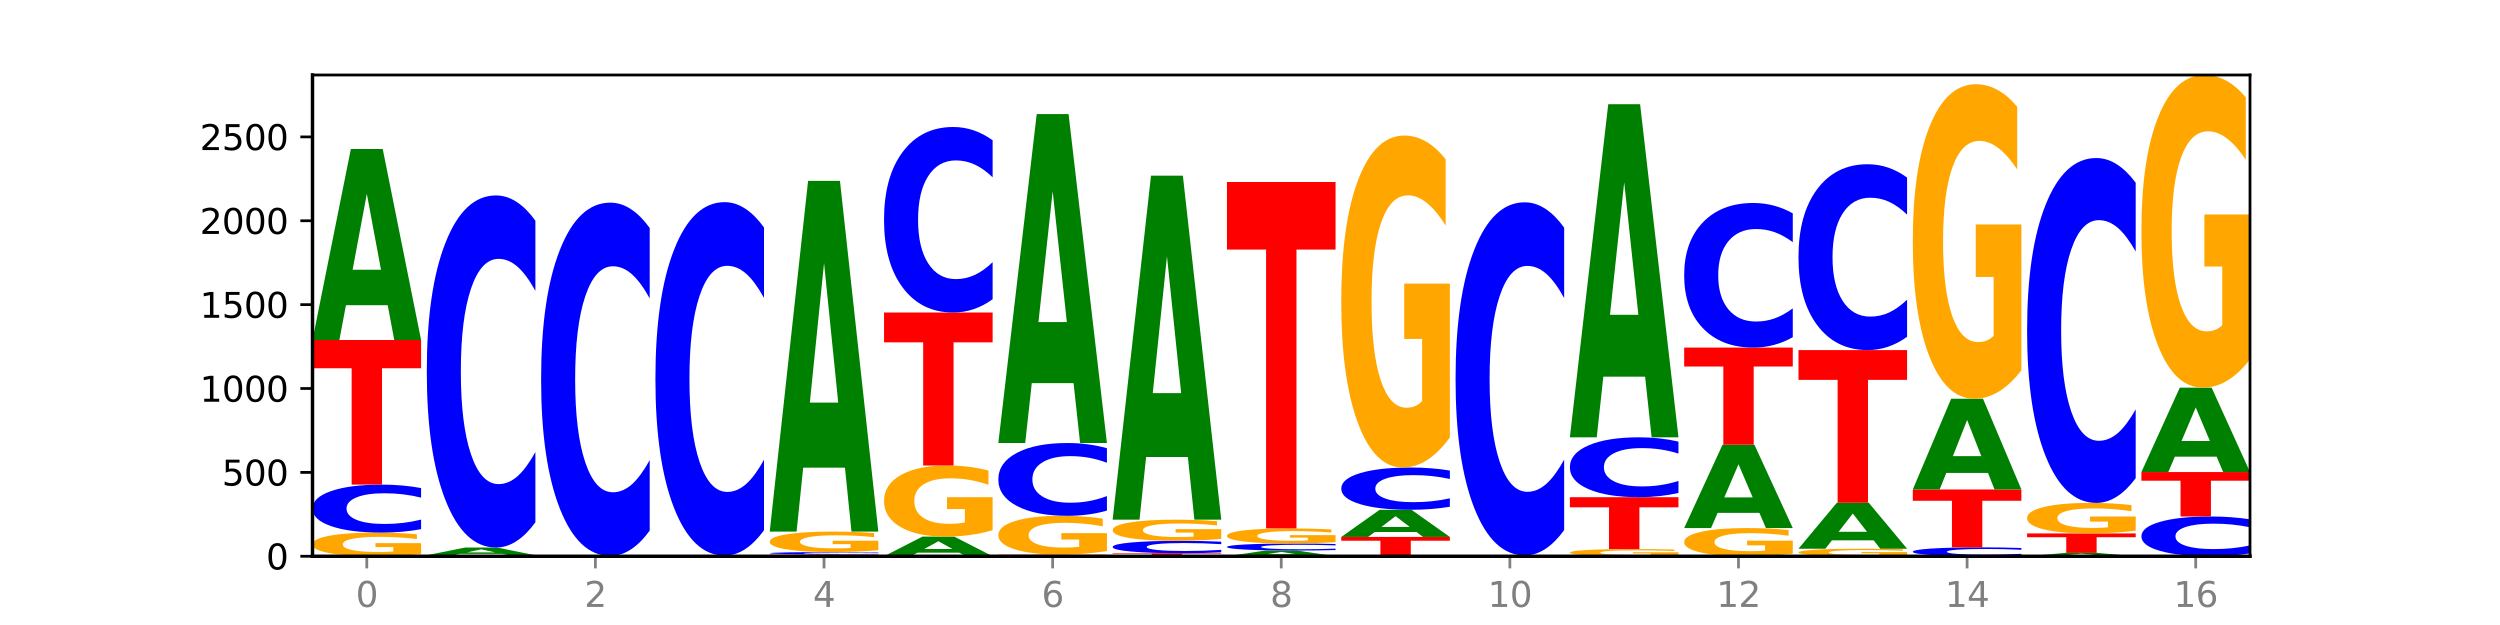 <?xml version="1.0" encoding="utf-8" standalone="no"?>
<!DOCTYPE svg PUBLIC "-//W3C//DTD SVG 1.1//EN"
  "http://www.w3.org/Graphics/SVG/1.1/DTD/svg11.dtd">
<svg xmlns:xlink="http://www.w3.org/1999/xlink" width="720pt" height="180pt" viewBox="0 0 720 180" xmlns="http://www.w3.org/2000/svg" version="1.1">
 <defs>
  <style type="text/css">*{stroke-linejoin: round; stroke-linecap: butt}</style>
 </defs>
 <g id="figure_1">
  <g id="patch_1">
   <path d="M 0 180 
L 720 180 
L 720 0 
L 0 0 
z
" style="fill: #ffffff"/>
  </g>
  <g id="axes_1">
   <g id="patch_2">
    <path d="M 90 160.2 
L 648 160.2 
L 648 21.6 
L 90 21.6 
z
" style="fill: #ffffff"/>
   </g>
   <g id="line2d_1">
    <path d="M 90 160.2 
L 648 160.2 
" clip-path="url(#p092e0360e5)" style="fill: none; stroke: #000000; stroke-width: 0.5; stroke-linecap: square"/>
   </g>
   <g id="patch_3">
    <path d="M 121.274 159.584 
Q 118.12 159.892 114.728 160.047 
Q 111.336 160.2 107.719 160.2 
Q 99.546 160.2 94.773 159.283 
Q 90 158.365 90 156.796 
Q 90 155.209 94.857 154.299 
Q 99.722 153.388 108.181 153.388 
Q 111.441 153.388 114.427 153.512 
Q 117.419 153.635 120.069 153.877 
L 120.069 155.234 
Q 117.335 154.923 114.63 154.77 
Q 111.924 154.615 109.205 154.615 
Q 104.172 154.615 101.446 155.181 
Q 98.719 155.745 98.719 156.796 
Q 98.719 157.838 101.348 158.406 
Q 103.976 158.973 108.812 158.973 
Q 110.13 158.973 111.258 158.941 
Q 112.387 158.907 113.284 158.837 
L 113.284 157.562 
L 108.132 157.562 
L 108.132 156.426 
L 121.274 156.426 
L 121.274 159.584 
z
" clip-path="url(#p092e0360e5)" style="fill: #ffa600"/>
   </g>
   <g id="patch_4">
    <path d="M 121.274 152.398 
Q 118.658 152.889 115.829 153.137 
Q 113.001 153.388 109.92 153.388 
Q 100.732 153.388 95.366 151.528 
Q 90 149.667 90 146.484 
Q 90 143.291 95.366 141.433 
Q 100.732 139.572 109.92 139.572 
Q 113.001 139.572 115.829 139.823 
Q 118.658 140.071 121.274 140.562 
L 121.274 143.316 
Q 118.635 142.666 116.074 142.363 
Q 113.513 142.061 110.684 142.061 
Q 105.61 142.061 102.702 143.239 
Q 99.802 144.415 99.802 146.484 
Q 99.802 148.545 102.702 149.724 
Q 105.61 150.9 110.684 150.9 
Q 113.513 150.9 116.074 150.597 
Q 118.635 150.292 121.274 149.641 
L 121.274 152.398 
z
" clip-path="url(#p092e0360e5)" style="fill: #0000ff"/>
   </g>
   <g id="patch_5">
    <path d="M 90 97.929 
L 121.274 97.929 
L 121.274 106.051 
L 110.023 106.051 
L 110.023 139.572 
L 101.273 139.572 
L 101.273 106.051 
L 90 106.051 
L 90 97.929 
z
" clip-path="url(#p092e0360e5)" style="fill: #ff0000"/>
   </g>
   <g id="patch_6">
    <path d="M 111.664 87.905 
L 99.636 87.905 
L 97.737 97.929 
L 90 97.929 
L 101.049 42.904 
L 110.225 42.904 
L 121.274 97.929 
L 113.544 97.929 
L 111.664 87.905 
z
M 101.554 77.693 
L 109.726 77.693 
L 105.647 55.806 
L 101.554 77.693 
z
" clip-path="url(#p092e0360e5)" style="fill: #008000"/>
   </g>
   <g id="patch_7">
    <path d="M 122.92 159.91 
L 154.195 159.91 
L 154.195 159.967 
L 142.943 159.967 
L 142.943 160.2 
L 134.194 160.2 
L 134.194 159.967 
L 122.92 159.967 
L 122.92 159.91 
z
" clip-path="url(#p092e0360e5)" style="fill: #ff0000"/>
   </g>
   <g id="patch_8">
    <path d="M 144.584 159.505 
L 132.557 159.505 
L 130.657 159.91 
L 122.92 159.91 
L 133.97 157.688 
L 143.145 157.688 
L 154.195 159.91 
L 146.464 159.91 
L 144.584 159.505 
z
M 134.475 159.093 
L 142.647 159.093 
L 138.567 158.209 
L 134.475 159.093 
z
" clip-path="url(#p092e0360e5)" style="fill: #008000"/>
   </g>
   <g id="patch_9">
    <path d="M 154.195 150.419 
Q 151.579 154.022 148.75 155.845 
Q 145.921 157.688 142.84 157.688 
Q 133.652 157.688 128.286 144.031 
Q 122.92 130.374 122.92 107.018 
Q 122.92 83.579 128.286 69.943 
Q 133.652 56.286 142.84 56.286 
Q 145.921 56.286 148.75 58.13 
Q 151.579 59.952 154.195 63.555 
L 154.195 83.768 
Q 151.555 78.992 148.994 76.772 
Q 146.433 74.552 143.604 74.552 
Q 138.53 74.552 135.622 83.202 
Q 132.723 91.832 132.723 107.018 
Q 132.723 122.142 135.622 130.793 
Q 138.53 139.423 143.604 139.423 
Q 146.433 139.423 148.994 137.202 
Q 151.555 134.961 154.195 130.185 
L 154.195 150.419 
z
" clip-path="url(#p092e0360e5)" style="fill: #0000ff"/>
   </g>
   <g id="patch_10">
    <path d="M 177.504 160.191 
L 165.477 160.191 
L 163.578 160.2 
L 155.841 160.2 
L 166.89 160.152 
L 176.066 160.152 
L 187.115 160.2 
L 179.384 160.2 
L 177.504 160.191 
z
M 167.395 160.182 
L 175.567 160.182 
L 171.487 160.163 
L 167.395 160.182 
z
" clip-path="url(#p092e0360e5)" style="fill: #008000"/>
   </g>
   <g id="patch_11">
    <path d="M 187.115 160.147 
Q 183.961 160.15 180.569 160.151 
Q 177.176 160.152 173.56 160.152 
Q 165.387 160.152 160.614 160.145 
Q 155.841 160.139 155.841 160.128 
Q 155.841 160.116 160.698 160.11 
Q 165.562 160.103 174.022 160.103 
Q 177.281 160.103 180.267 160.104 
Q 183.26 160.105 185.909 160.107 
L 185.909 160.116 
Q 183.176 160.114 180.47 160.113 
Q 177.765 160.112 175.045 160.112 
Q 170.013 160.112 167.286 160.116 
Q 164.56 160.12 164.56 160.128 
Q 164.56 160.135 167.188 160.139 
Q 169.817 160.143 174.653 160.143 
Q 175.971 160.143 177.099 160.143 
Q 178.228 160.143 179.125 160.142 
L 179.125 160.133 
L 173.973 160.133 
L 173.973 160.125 
L 187.115 160.125 
L 187.115 160.147 
z
" clip-path="url(#p092e0360e5)" style="fill: #ffa600"/>
   </g>
   <g id="patch_12">
    <path d="M 187.115 152.811 
Q 184.499 156.426 181.67 158.254 
Q 178.841 160.103 175.76 160.103 
Q 166.573 160.103 161.207 146.401 
Q 155.841 132.698 155.841 109.265 
Q 155.841 85.748 161.207 72.066 
Q 166.573 58.364 175.76 58.364 
Q 178.841 58.364 181.67 60.213 
Q 184.499 62.041 187.115 65.656 
L 187.115 85.937 
Q 184.475 81.145 181.914 78.917 
Q 179.354 76.69 176.525 76.69 
Q 171.45 76.69 168.543 85.369 
Q 165.643 94.028 165.643 109.265 
Q 165.643 124.439 168.543 133.118 
Q 171.45 141.777 176.525 141.777 
Q 179.354 141.777 181.914 139.549 
Q 184.475 137.301 187.115 132.509 
L 187.115 152.811 
z
" clip-path="url(#p092e0360e5)" style="fill: #0000ff"/>
   </g>
   <g id="patch_13">
    <path d="M 210.425 160.191 
L 198.397 160.191 
L 196.498 160.2 
L 188.761 160.2 
L 199.81 160.152 
L 208.986 160.152 
L 220.035 160.2 
L 212.305 160.2 
L 210.425 160.191 
z
M 200.315 160.182 
L 208.487 160.182 
L 204.408 160.163 
L 200.315 160.182 
z
" clip-path="url(#p092e0360e5)" style="fill: #008000"/>
   </g>
   <g id="patch_14">
    <path d="M 220.035 160.147 
Q 216.881 160.15 213.489 160.151 
Q 210.097 160.152 206.48 160.152 
Q 198.307 160.152 193.534 160.145 
Q 188.761 160.139 188.761 160.128 
Q 188.761 160.116 193.618 160.11 
Q 198.483 160.103 206.943 160.103 
Q 210.202 160.103 213.188 160.104 
Q 216.18 160.105 218.83 160.107 
L 218.83 160.116 
Q 216.096 160.114 213.391 160.113 
Q 210.685 160.112 207.966 160.112 
Q 202.933 160.112 200.207 160.116 
Q 197.48 160.12 197.48 160.128 
Q 197.48 160.135 200.109 160.139 
Q 202.737 160.143 207.573 160.143 
Q 208.891 160.143 210.019 160.143 
Q 211.148 160.143 212.045 160.142 
L 212.045 160.133 
L 206.893 160.133 
L 206.893 160.125 
L 220.035 160.125 
L 220.035 160.147 
z
" clip-path="url(#p092e0360e5)" style="fill: #ffa600"/>
   </g>
   <g id="patch_15">
    <path d="M 188.761 160.007 
L 220.035 160.007 
L 220.035 160.026 
L 208.784 160.026 
L 208.784 160.103 
L 200.034 160.103 
L 200.034 160.026 
L 188.761 160.026 
L 188.761 160.007 
z
" clip-path="url(#p092e0360e5)" style="fill: #ff0000"/>
   </g>
   <g id="patch_16">
    <path d="M 220.035 152.711 
Q 217.419 156.327 214.591 158.156 
Q 211.762 160.007 208.681 160.007 
Q 199.493 160.007 194.127 146.298 
Q 188.761 132.589 188.761 109.144 
Q 188.761 85.616 194.127 71.928 
Q 199.493 58.219 208.681 58.219 
Q 211.762 58.219 214.591 60.069 
Q 217.419 61.898 220.035 65.515 
L 220.035 85.805 
Q 217.396 81.011 214.835 78.782 
Q 212.274 76.554 209.445 76.554 
Q 204.371 76.554 201.463 85.237 
Q 198.563 93.9 198.563 109.144 
Q 198.563 124.325 201.463 133.009 
Q 204.371 141.672 209.445 141.672 
Q 212.274 141.672 214.835 139.443 
Q 217.396 137.193 220.035 132.399 
L 220.035 152.711 
z
" clip-path="url(#p092e0360e5)" style="fill: #0000ff"/>
   </g>
   <g id="patch_17">
    <path d="M 221.681 159.669 
L 252.956 159.669 
L 252.956 159.772 
L 241.704 159.772 
L 241.704 160.2 
L 232.955 160.2 
L 232.955 159.772 
L 221.681 159.772 
L 221.681 159.669 
z
" clip-path="url(#p092e0360e5)" style="fill: #ff0000"/>
   </g>
   <g id="patch_18">
    <path d="M 252.956 159.62 
Q 250.34 159.644 247.511 159.656 
Q 244.682 159.669 241.601 159.669 
Q 232.414 159.669 227.047 159.578 
Q 221.681 159.486 221.681 159.331 
Q 221.681 159.174 227.047 159.083 
Q 232.414 158.992 241.601 158.992 
Q 244.682 158.992 247.511 159.005 
Q 250.34 159.017 252.956 159.041 
L 252.956 159.176 
Q 250.316 159.144 247.755 159.129 
Q 245.194 159.114 242.366 159.114 
Q 237.291 159.114 234.383 159.172 
Q 231.484 159.229 231.484 159.331 
Q 231.484 159.432 234.383 159.489 
Q 237.291 159.547 242.366 159.547 
Q 245.194 159.547 247.755 159.532 
Q 250.316 159.517 252.956 159.485 
L 252.956 159.62 
z
" clip-path="url(#p092e0360e5)" style="fill: #0000ff"/>
   </g>
   <g id="patch_19">
    <path d="M 252.956 158.459 
Q 249.802 158.726 246.409 158.86 
Q 243.017 158.992 239.4 158.992 
Q 231.228 158.992 226.455 158.198 
Q 221.681 157.405 221.681 156.047 
Q 221.681 154.674 226.539 153.886 
Q 231.403 153.099 239.863 153.099 
Q 243.122 153.099 246.108 153.206 
Q 249.101 153.312 251.75 153.521 
L 251.75 154.696 
Q 249.017 154.427 246.311 154.294 
Q 243.606 154.16 240.886 154.16 
Q 235.854 154.16 233.127 154.65 
Q 230.401 155.138 230.401 156.047 
Q 230.401 156.948 233.029 157.44 
Q 235.657 157.931 240.494 157.931 
Q 241.811 157.931 242.94 157.903 
Q 244.068 157.873 244.965 157.813 
L 244.965 156.71 
L 239.814 156.71 
L 239.814 155.727 
L 252.956 155.727 
L 252.956 158.459 
z
" clip-path="url(#p092e0360e5)" style="fill: #ffa600"/>
   </g>
   <g id="patch_20">
    <path d="M 243.345 134.697 
L 231.318 134.697 
L 229.418 153.099 
L 221.681 153.099 
L 232.731 52.083 
L 241.906 52.083 
L 252.956 153.099 
L 245.225 153.099 
L 243.345 134.697 
z
M 233.236 115.948 
L 241.408 115.948 
L 237.328 75.768 
L 233.236 115.948 
z
" clip-path="url(#p092e0360e5)" style="fill: #008000"/>
   </g>
   <g id="patch_21">
    <path d="M 276.266 159.17 
L 264.238 159.17 
L 262.339 160.2 
L 254.602 160.2 
L 265.651 154.548 
L 274.827 154.548 
L 285.876 160.2 
L 278.145 160.2 
L 276.266 159.17 
z
M 266.156 158.121 
L 274.328 158.121 
L 270.249 155.873 
L 266.156 158.121 
z
" clip-path="url(#p092e0360e5)" style="fill: #008000"/>
   </g>
   <g id="patch_22">
    <path d="M 285.876 152.695 
Q 282.722 153.621 279.33 154.087 
Q 275.937 154.548 272.321 154.548 
Q 264.148 154.548 259.375 151.789 
Q 254.602 149.03 254.602 144.313 
Q 254.602 139.54 259.459 136.802 
Q 264.323 134.065 272.783 134.065 
Q 276.042 134.065 279.028 134.437 
Q 282.021 134.805 284.671 135.533 
L 284.671 139.616 
Q 281.937 138.681 279.232 138.22 
Q 276.526 137.754 273.807 137.754 
Q 268.774 137.754 266.048 139.455 
Q 263.321 141.152 263.321 144.313 
Q 263.321 147.444 265.949 149.153 
Q 268.578 150.858 273.414 150.858 
Q 274.732 150.858 275.86 150.761 
Q 276.989 150.659 277.886 150.448 
L 277.886 146.614 
L 272.734 146.614 
L 272.734 143.2 
L 285.876 143.2 
L 285.876 152.695 
z
" clip-path="url(#p092e0360e5)" style="fill: #ffa600"/>
   </g>
   <g id="patch_23">
    <path d="M 254.602 90.006 
L 285.876 90.006 
L 285.876 98.599 
L 274.625 98.599 
L 274.625 134.065 
L 265.875 134.065 
L 265.875 98.599 
L 254.602 98.599 
L 254.602 90.006 
z
" clip-path="url(#p092e0360e5)" style="fill: #ff0000"/>
   </g>
   <g id="patch_24">
    <path d="M 285.876 86.176 
Q 283.26 88.075 280.431 89.035 
Q 277.602 90.006 274.522 90.006 
Q 265.334 90.006 259.968 82.81 
Q 254.602 75.614 254.602 63.308 
Q 254.602 50.957 259.968 43.772 
Q 265.334 36.576 274.522 36.576 
Q 277.602 36.576 280.431 37.547 
Q 283.26 38.507 285.876 40.406 
L 285.876 51.057 
Q 283.236 48.54 280.676 47.37 
Q 278.115 46.2 275.286 46.2 
Q 270.211 46.2 267.304 50.759 
Q 264.404 55.306 264.404 63.308 
Q 264.404 71.276 267.304 75.835 
Q 270.211 80.382 275.286 80.382 
Q 278.115 80.382 280.676 79.212 
Q 283.236 78.031 285.876 75.515 
L 285.876 86.176 
z
" clip-path="url(#p092e0360e5)" style="fill: #0000ff"/>
   </g>
   <g id="patch_25">
    <path d="M 287.522 159.717 
L 318.796 159.717 
L 318.796 159.811 
L 307.545 159.811 
L 307.545 160.2 
L 298.795 160.2 
L 298.795 159.811 
L 287.522 159.811 
L 287.522 159.717 
z
" clip-path="url(#p092e0360e5)" style="fill: #ff0000"/>
   </g>
   <g id="patch_26">
    <path d="M 318.796 158.707 
Q 315.642 159.212 312.25 159.466 
Q 308.858 159.717 305.241 159.717 
Q 297.068 159.717 292.295 158.214 
Q 287.522 156.711 287.522 154.141 
Q 287.522 151.54 292.379 150.049 
Q 297.244 148.557 305.704 148.557 
Q 308.963 148.557 311.949 148.76 
Q 314.941 148.961 317.591 149.357 
L 317.591 151.582 
Q 314.857 151.072 312.152 150.821 
Q 309.446 150.568 306.727 150.568 
Q 301.694 150.568 298.968 151.494 
Q 296.241 152.419 296.241 154.141 
Q 296.241 155.846 298.87 156.778 
Q 301.498 157.707 306.334 157.707 
Q 307.652 157.707 308.781 157.654 
Q 309.909 157.598 310.806 157.483 
L 310.806 155.395 
L 305.655 155.395 
L 305.655 153.534 
L 318.796 153.534 
L 318.796 158.707 
z
" clip-path="url(#p092e0360e5)" style="fill: #ffa600"/>
   </g>
   <g id="patch_27">
    <path d="M 318.796 147.055 
Q 316.18 147.799 313.352 148.176 
Q 310.523 148.557 307.442 148.557 
Q 298.254 148.557 292.888 145.734 
Q 287.522 142.91 287.522 138.081 
Q 287.522 133.234 292.888 130.415 
Q 298.254 127.591 307.442 127.591 
Q 310.523 127.591 313.352 127.972 
Q 316.18 128.349 318.796 129.094 
L 318.796 133.273 
Q 316.157 132.286 313.596 131.827 
Q 311.035 131.368 308.206 131.368 
Q 303.132 131.368 300.224 133.156 
Q 297.324 134.941 297.324 138.081 
Q 297.324 141.208 300.224 142.996 
Q 303.132 144.781 308.206 144.781 
Q 311.035 144.781 313.596 144.322 
Q 316.157 143.858 318.796 142.871 
L 318.796 147.055 
z
" clip-path="url(#p092e0360e5)" style="fill: #0000ff"/>
   </g>
   <g id="patch_28">
    <path d="M 309.186 110.333 
L 297.158 110.333 
L 295.259 127.591 
L 287.522 127.591 
L 298.571 32.856 
L 307.747 32.856 
L 318.796 127.591 
L 311.066 127.591 
L 309.186 110.333 
z
M 299.077 92.751 
L 307.248 92.751 
L 303.169 55.068 
L 299.077 92.751 
z
" clip-path="url(#p092e0360e5)" style="fill: #008000"/>
   </g>
   <g id="patch_29">
    <path d="M 320.442 159.33 
L 351.717 159.33 
L 351.717 159.5 
L 340.465 159.5 
L 340.465 160.2 
L 331.716 160.2 
L 331.716 159.5 
L 320.442 159.5 
L 320.442 159.33 
z
" clip-path="url(#p092e0360e5)" style="fill: #ff0000"/>
   </g>
   <g id="patch_30">
    <path d="M 351.717 159.074 
Q 349.101 159.201 346.272 159.265 
Q 343.443 159.33 340.362 159.33 
Q 331.175 159.33 325.809 158.849 
Q 320.442 158.367 320.442 157.544 
Q 320.442 156.718 325.809 156.237 
Q 331.175 155.756 340.362 155.756 
Q 343.443 155.756 346.272 155.821 
Q 349.101 155.885 351.717 156.012 
L 351.717 156.724 
Q 349.077 156.556 346.516 156.478 
Q 343.955 156.399 341.127 156.399 
Q 336.052 156.399 333.144 156.704 
Q 330.245 157.009 330.245 157.544 
Q 330.245 158.077 333.144 158.382 
Q 336.052 158.686 341.127 158.686 
Q 343.955 158.686 346.516 158.608 
Q 349.077 158.529 351.717 158.361 
L 351.717 159.074 
z
" clip-path="url(#p092e0360e5)" style="fill: #0000ff"/>
   </g>
   <g id="patch_31">
    <path d="M 351.717 155.205 
Q 348.563 155.48 345.17 155.618 
Q 341.778 155.756 338.161 155.756 
Q 329.989 155.756 325.216 154.936 
Q 320.442 154.116 320.442 152.714 
Q 320.442 151.296 325.3 150.482 
Q 330.164 149.669 338.624 149.669 
Q 341.883 149.669 344.869 149.779 
Q 347.862 149.889 350.511 150.105 
L 350.511 151.318 
Q 347.778 151.04 345.072 150.903 
Q 342.367 150.765 339.647 150.765 
Q 334.615 150.765 331.888 151.27 
Q 329.162 151.775 329.162 152.714 
Q 329.162 153.644 331.79 154.152 
Q 334.419 154.659 339.255 154.659 
Q 340.572 154.659 341.701 154.63 
Q 342.829 154.6 343.727 154.537 
L 343.727 153.398 
L 338.575 153.398 
L 338.575 152.383 
L 351.717 152.383 
L 351.717 155.205 
z
" clip-path="url(#p092e0360e5)" style="fill: #ffa600"/>
   </g>
   <g id="patch_32">
    <path d="M 342.106 131.619 
L 330.079 131.619 
L 328.18 149.669 
L 320.442 149.669 
L 331.492 50.586 
L 340.668 50.586 
L 351.717 149.669 
L 343.986 149.669 
L 342.106 131.619 
z
M 331.997 113.229 
L 340.169 113.229 
L 336.089 73.817 
L 331.997 113.229 
z
" clip-path="url(#p092e0360e5)" style="fill: #008000"/>
   </g>
   <g id="patch_33">
    <path d="M 375.027 159.901 
L 362.999 159.901 
L 361.1 160.2 
L 353.363 160.2 
L 364.412 158.557 
L 373.588 158.557 
L 384.637 160.2 
L 376.907 160.2 
L 375.027 159.901 
z
M 364.917 159.596 
L 373.089 159.596 
L 369.01 158.943 
L 364.917 159.596 
z
" clip-path="url(#p092e0360e5)" style="fill: #008000"/>
   </g>
   <g id="patch_34">
    <path d="M 384.637 158.412 
Q 382.021 158.484 379.192 158.521 
Q 376.364 158.557 373.283 158.557 
Q 364.095 158.557 358.729 158.284 
Q 353.363 158.011 353.363 157.544 
Q 353.363 157.075 358.729 156.802 
Q 364.095 156.528 373.283 156.528 
Q 376.364 156.528 379.192 156.565 
Q 382.021 156.602 384.637 156.674 
L 384.637 157.078 
Q 381.997 156.983 379.437 156.938 
Q 376.876 156.894 374.047 156.894 
Q 368.972 156.894 366.065 157.067 
Q 363.165 157.24 363.165 157.544 
Q 363.165 157.846 366.065 158.019 
Q 368.972 158.192 374.047 158.192 
Q 376.876 158.192 379.437 158.148 
Q 381.997 158.103 384.637 158.007 
L 384.637 158.412 
z
" clip-path="url(#p092e0360e5)" style="fill: #0000ff"/>
   </g>
   <g id="patch_35">
    <path d="M 384.637 156.135 
Q 381.483 156.332 378.091 156.431 
Q 374.698 156.528 371.082 156.528 
Q 362.909 156.528 358.136 155.943 
Q 353.363 155.357 353.363 154.356 
Q 353.363 153.343 358.22 152.762 
Q 363.084 152.181 371.544 152.181 
Q 374.803 152.181 377.789 152.26 
Q 380.782 152.338 383.432 152.492 
L 383.432 153.359 
Q 380.698 153.16 377.993 153.063 
Q 375.287 152.964 372.568 152.964 
Q 367.535 152.964 364.809 153.325 
Q 362.082 153.685 362.082 154.356 
Q 362.082 155.021 364.71 155.383 
Q 367.339 155.745 372.175 155.745 
Q 373.493 155.745 374.621 155.725 
Q 375.75 155.703 376.647 155.658 
L 376.647 154.844 
L 371.495 154.844 
L 371.495 154.12 
L 384.637 154.12 
L 384.637 156.135 
z
" clip-path="url(#p092e0360e5)" style="fill: #ffa600"/>
   </g>
   <g id="patch_36">
    <path d="M 353.363 52.421 
L 384.637 52.421 
L 384.637 71.877 
L 373.386 71.877 
L 373.386 152.181 
L 364.636 152.181 
L 364.636 71.877 
L 353.363 71.877 
L 353.363 52.421 
z
" clip-path="url(#p092e0360e5)" style="fill: #ff0000"/>
   </g>
   <g id="patch_37">
    <path d="M 386.283 154.644 
L 417.558 154.644 
L 417.558 155.728 
L 406.306 155.728 
L 406.306 160.2 
L 397.556 160.2 
L 397.556 155.728 
L 386.283 155.728 
L 386.283 154.644 
z
" clip-path="url(#p092e0360e5)" style="fill: #ff0000"/>
   </g>
   <g id="patch_38">
    <path d="M 407.947 153.219 
L 395.919 153.219 
L 394.02 154.644 
L 386.283 154.644 
L 397.332 146.818 
L 406.508 146.818 
L 417.558 154.644 
L 409.827 154.644 
L 407.947 153.219 
z
M 397.838 151.766 
L 406.009 151.766 
L 401.93 148.653 
L 397.838 151.766 
z
" clip-path="url(#p092e0360e5)" style="fill: #008000"/>
   </g>
   <g id="patch_39">
    <path d="M 417.558 145.946 
Q 414.941 146.378 412.113 146.597 
Q 409.284 146.818 406.203 146.818 
Q 397.015 146.818 391.649 145.179 
Q 386.283 143.539 386.283 140.735 
Q 386.283 137.921 391.649 136.284 
Q 397.015 134.644 406.203 134.644 
Q 409.284 134.644 412.113 134.866 
Q 414.941 135.084 417.558 135.517 
L 417.558 137.944 
Q 414.918 137.37 412.357 137.104 
Q 409.796 136.837 406.967 136.837 
Q 401.893 136.837 398.985 137.876 
Q 396.085 138.912 396.085 140.735 
Q 396.085 142.551 398.985 143.589 
Q 401.893 144.625 406.967 144.625 
Q 409.796 144.625 412.357 144.359 
Q 414.918 144.09 417.558 143.516 
L 417.558 145.946 
z
" clip-path="url(#p092e0360e5)" style="fill: #0000ff"/>
   </g>
   <g id="patch_40">
    <path d="M 417.558 125.994 
Q 414.403 130.319 411.011 132.492 
Q 407.619 134.644 404.002 134.644 
Q 395.829 134.644 391.056 121.768 
Q 386.283 108.892 386.283 86.872 
Q 386.283 64.595 391.14 51.817 
Q 396.005 39.04 404.465 39.04 
Q 407.724 39.04 410.71 40.778 
Q 413.703 42.496 416.352 45.893 
L 416.352 64.95 
Q 413.618 60.586 410.913 58.433 
Q 408.207 56.261 405.488 56.261 
Q 400.455 56.261 397.729 64.2 
Q 395.002 72.119 395.002 86.872 
Q 395.002 101.486 397.631 109.464 
Q 400.259 117.423 405.095 117.423 
Q 406.413 117.423 407.542 116.969 
Q 408.67 116.495 409.567 115.508 
L 409.567 97.615 
L 404.416 97.615 
L 404.416 81.678 
L 417.558 81.678 
L 417.558 125.994 
z
" clip-path="url(#p092e0360e5)" style="fill: #ffa600"/>
   </g>
   <g id="patch_41">
    <path d="M 440.867 160.182 
L 428.84 160.182 
L 426.941 160.2 
L 419.204 160.2 
L 430.253 160.103 
L 439.429 160.103 
L 450.478 160.2 
L 442.747 160.2 
L 440.867 160.182 
z
M 430.758 160.164 
L 438.93 160.164 
L 434.85 160.126 
L 430.758 160.164 
z
" clip-path="url(#p092e0360e5)" style="fill: #008000"/>
   </g>
   <g id="patch_42">
    <path d="M 450.478 160.09 
Q 447.324 160.097 443.931 160.1 
Q 440.539 160.103 436.922 160.103 
Q 428.75 160.103 423.977 160.084 
Q 419.204 160.064 419.204 160.031 
Q 419.204 159.997 424.061 159.978 
Q 428.925 159.958 437.385 159.958 
Q 440.644 159.958 443.63 159.961 
Q 446.623 159.964 449.272 159.969 
L 449.272 159.998 
Q 446.539 159.991 443.833 159.988 
Q 441.128 159.985 438.408 159.985 
Q 433.376 159.985 430.649 159.997 
Q 427.923 160.009 427.923 160.031 
Q 427.923 160.053 430.551 160.065 
Q 433.18 160.077 438.016 160.077 
Q 439.334 160.077 440.462 160.077 
Q 441.59 160.076 442.488 160.074 
L 442.488 160.047 
L 437.336 160.047 
L 437.336 160.023 
L 450.478 160.023 
L 450.478 160.09 
z
" clip-path="url(#p092e0360e5)" style="fill: #ffa600"/>
   </g>
   <g id="patch_43">
    <path d="M 450.478 152.669 
Q 447.862 156.282 445.033 158.11 
Q 442.204 159.958 439.123 159.958 
Q 429.936 159.958 424.57 146.262 
Q 419.204 132.566 419.204 109.144 
Q 419.204 85.638 424.57 71.963 
Q 429.936 58.267 439.123 58.267 
Q 442.204 58.267 445.033 60.115 
Q 447.862 61.943 450.478 65.556 
L 450.478 85.827 
Q 447.838 81.038 445.277 78.811 
Q 442.716 76.584 439.888 76.584 
Q 434.813 76.584 431.906 85.26 
Q 429.006 93.915 429.006 109.144 
Q 429.006 124.311 431.906 132.986 
Q 434.813 141.641 439.888 141.641 
Q 442.716 141.641 445.277 139.414 
Q 447.838 137.167 450.478 132.377 
L 450.478 152.669 
z
" clip-path="url(#p092e0360e5)" style="fill: #0000ff"/>
   </g>
   <g id="patch_44">
    <path d="M 483.398 160.012 
Q 480.244 160.106 476.852 160.153 
Q 473.459 160.2 469.843 160.2 
Q 461.67 160.2 456.897 159.92 
Q 452.124 159.64 452.124 159.162 
Q 452.124 158.678 456.981 158.4 
Q 461.845 158.123 470.305 158.123 
Q 473.565 158.123 476.55 158.16 
Q 479.543 158.198 482.193 158.272 
L 482.193 158.686 
Q 479.459 158.591 476.754 158.544 
Q 474.048 158.497 471.329 158.497 
Q 466.296 158.497 463.57 158.669 
Q 460.843 158.841 460.843 159.162 
Q 460.843 159.48 463.472 159.653 
Q 466.1 159.826 470.936 159.826 
Q 472.254 159.826 473.382 159.816 
Q 474.511 159.806 475.408 159.784 
L 475.408 159.395 
L 470.256 159.395 
L 470.256 159.049 
L 483.398 159.049 
L 483.398 160.012 
z
" clip-path="url(#p092e0360e5)" style="fill: #ffa600"/>
   </g>
   <g id="patch_45">
    <path d="M 452.124 143.195 
L 483.398 143.195 
L 483.398 146.106 
L 472.147 146.106 
L 472.147 158.123 
L 463.397 158.123 
L 463.397 146.106 
L 452.124 146.106 
L 452.124 143.195 
z
" clip-path="url(#p092e0360e5)" style="fill: #ff0000"/>
   </g>
   <g id="patch_46">
    <path d="M 483.398 141.959 
Q 480.782 142.572 477.953 142.882 
Q 475.125 143.195 472.044 143.195 
Q 462.856 143.195 457.49 140.872 
Q 452.124 138.549 452.124 134.577 
Q 452.124 130.591 457.49 128.271 
Q 462.856 125.949 472.044 125.949 
Q 475.125 125.949 477.953 126.262 
Q 480.782 126.572 483.398 127.185 
L 483.398 130.623 
Q 480.759 129.81 478.198 129.433 
Q 475.637 129.055 472.808 129.055 
Q 467.733 129.055 464.826 130.526 
Q 461.926 131.994 461.926 134.577 
Q 461.926 137.149 464.826 138.621 
Q 467.733 140.088 472.808 140.088 
Q 475.637 140.088 478.198 139.711 
Q 480.759 139.33 483.398 138.517 
L 483.398 141.959 
z
" clip-path="url(#p092e0360e5)" style="fill: #0000ff"/>
   </g>
   <g id="patch_47">
    <path d="M 473.788 108.471 
L 461.76 108.471 
L 459.861 125.949 
L 452.124 125.949 
L 463.173 30.006 
L 472.349 30.006 
L 483.398 125.949 
L 475.668 125.949 
L 473.788 108.471 
z
M 463.678 90.664 
L 471.85 90.664 
L 467.771 52.501 
L 463.678 90.664 
z
" clip-path="url(#p092e0360e5)" style="fill: #008000"/>
   </g>
   <g id="patch_48">
    <path d="M 516.319 159.466 
Q 513.165 159.833 509.772 160.017 
Q 506.38 160.2 502.763 160.2 
Q 494.591 160.2 489.817 159.107 
Q 485.044 158.014 485.044 156.145 
Q 485.044 154.253 489.902 153.169 
Q 494.766 152.084 503.226 152.084 
Q 506.485 152.084 509.471 152.232 
Q 512.464 152.377 515.113 152.666 
L 515.113 154.284 
Q 512.38 153.913 509.674 153.73 
Q 506.969 153.546 504.249 153.546 
Q 499.217 153.546 496.49 154.22 
Q 493.763 154.892 493.763 156.145 
Q 493.763 157.385 496.392 158.062 
Q 499.02 158.738 503.857 158.738 
Q 505.174 158.738 506.303 158.7 
Q 507.431 158.659 508.328 158.575 
L 508.328 157.057 
L 503.177 157.057 
L 503.177 155.704 
L 516.319 155.704 
L 516.319 159.466 
z
" clip-path="url(#p092e0360e5)" style="fill: #ffa600"/>
   </g>
   <g id="patch_49">
    <path d="M 506.708 147.71 
L 494.68 147.71 
L 492.781 152.084 
L 485.044 152.084 
L 496.094 128.074 
L 505.269 128.074 
L 516.319 152.084 
L 508.588 152.084 
L 506.708 147.71 
z
M 496.599 143.254 
L 504.771 143.254 
L 500.691 133.704 
L 496.599 143.254 
z
" clip-path="url(#p092e0360e5)" style="fill: #008000"/>
   </g>
   <g id="patch_50">
    <path d="M 485.044 100.103 
L 516.319 100.103 
L 516.319 105.558 
L 505.067 105.558 
L 505.067 128.074 
L 496.318 128.074 
L 496.318 105.558 
L 485.044 105.558 
L 485.044 100.103 
z
" clip-path="url(#p092e0360e5)" style="fill: #ff0000"/>
   </g>
   <g id="patch_51">
    <path d="M 516.319 97.118 
Q 513.703 98.598 510.874 99.346 
Q 508.045 100.103 504.964 100.103 
Q 495.776 100.103 490.41 94.494 
Q 485.044 88.886 485.044 79.294 
Q 485.044 69.669 490.41 64.069 
Q 495.776 58.46 504.964 58.46 
Q 508.045 58.46 510.874 59.217 
Q 513.703 59.966 516.319 61.445 
L 516.319 69.746 
Q 513.679 67.785 511.118 66.873 
Q 508.557 65.961 505.728 65.961 
Q 500.654 65.961 497.746 69.514 
Q 494.847 73.058 494.847 79.294 
Q 494.847 85.505 497.746 89.058 
Q 500.654 92.602 505.728 92.602 
Q 508.557 92.602 511.118 91.69 
Q 513.679 90.77 516.319 88.808 
L 516.319 97.118 
z
" clip-path="url(#p092e0360e5)" style="fill: #0000ff"/>
   </g>
   <g id="patch_52">
    <path d="M 549.239 160.003 
Q 546.085 160.102 542.692 160.151 
Q 539.3 160.2 535.683 160.2 
Q 527.511 160.2 522.738 159.907 
Q 517.965 159.614 517.965 159.114 
Q 517.965 158.607 522.822 158.317 
Q 527.686 158.026 536.146 158.026 
Q 539.405 158.026 542.391 158.066 
Q 545.384 158.105 548.033 158.182 
L 548.033 158.615 
Q 545.3 158.516 542.594 158.467 
Q 539.889 158.418 537.169 158.418 
Q 532.137 158.418 529.41 158.598 
Q 526.684 158.778 526.684 159.114 
Q 526.684 159.446 529.312 159.627 
Q 531.941 159.808 536.777 159.808 
Q 538.095 159.808 539.223 159.798 
Q 540.351 159.787 541.249 159.765 
L 541.249 159.358 
L 536.097 159.358 
L 536.097 158.996 
L 549.239 158.996 
L 549.239 160.003 
z
" clip-path="url(#p092e0360e5)" style="fill: #ffa600"/>
   </g>
   <g id="patch_53">
    <path d="M 539.628 155.615 
L 527.601 155.615 
L 525.702 158.026 
L 517.965 158.026 
L 529.014 144.789 
L 538.19 144.789 
L 549.239 158.026 
L 541.508 158.026 
L 539.628 155.615 
z
M 529.519 153.158 
L 537.691 153.158 
L 533.611 147.893 
L 529.519 153.158 
z
" clip-path="url(#p092e0360e5)" style="fill: #008000"/>
   </g>
   <g id="patch_54">
    <path d="M 517.965 100.828 
L 549.239 100.828 
L 549.239 109.401 
L 537.987 109.401 
L 537.987 144.789 
L 529.238 144.789 
L 529.238 109.401 
L 517.965 109.401 
L 517.965 100.828 
z
" clip-path="url(#p092e0360e5)" style="fill: #ff0000"/>
   </g>
   <g id="patch_55">
    <path d="M 549.239 96.991 
Q 546.623 98.893 543.794 99.855 
Q 540.965 100.828 537.884 100.828 
Q 528.697 100.828 523.331 93.618 
Q 517.965 86.409 517.965 74.081 
Q 517.965 61.708 523.331 54.51 
Q 528.697 47.301 537.884 47.301 
Q 540.965 47.301 543.794 48.274 
Q 546.623 49.236 549.239 51.137 
L 549.239 61.807 
Q 546.599 59.286 544.038 58.114 
Q 541.477 56.942 538.649 56.942 
Q 533.574 56.942 530.667 61.509 
Q 527.767 66.064 527.767 74.081 
Q 527.767 82.064 530.667 86.63 
Q 533.574 91.186 538.649 91.186 
Q 541.477 91.186 544.038 90.014 
Q 546.599 88.831 549.239 86.31 
L 549.239 96.991 
z
" clip-path="url(#p092e0360e5)" style="fill: #0000ff"/>
   </g>
   <g id="patch_56">
    <path d="M 582.159 160.016 
Q 579.543 160.107 576.714 160.153 
Q 573.886 160.2 570.805 160.2 
Q 561.617 160.2 556.251 159.855 
Q 550.885 159.51 550.885 158.921 
Q 550.885 158.329 556.251 157.984 
Q 561.617 157.64 570.805 157.64 
Q 573.886 157.64 576.714 157.686 
Q 579.543 157.732 582.159 157.823 
L 582.159 158.334 
Q 579.52 158.213 576.959 158.157 
Q 574.398 158.101 571.569 158.101 
Q 566.495 158.101 563.587 158.319 
Q 560.687 158.537 560.687 158.921 
Q 560.687 159.302 563.587 159.521 
Q 566.495 159.739 571.569 159.739 
Q 574.398 159.739 576.959 159.683 
Q 579.52 159.626 582.159 159.506 
L 582.159 160.016 
z
" clip-path="url(#p092e0360e5)" style="fill: #0000ff"/>
   </g>
   <g id="patch_57">
    <path d="M 550.885 140.973 
L 582.159 140.973 
L 582.159 144.223 
L 570.908 144.223 
L 570.908 157.64 
L 562.158 157.64 
L 562.158 144.223 
L 550.885 144.223 
L 550.885 140.973 
z
" clip-path="url(#p092e0360e5)" style="fill: #ff0000"/>
   </g>
   <g id="patch_58">
    <path d="M 572.549 136.212 
L 560.521 136.212 
L 558.622 140.973 
L 550.885 140.973 
L 561.934 114.837 
L 571.11 114.837 
L 582.159 140.973 
L 574.429 140.973 
L 572.549 136.212 
z
M 562.439 131.361 
L 570.611 131.361 
L 566.532 120.965 
L 562.439 131.361 
z
" clip-path="url(#p092e0360e5)" style="fill: #008000"/>
   </g>
   <g id="patch_59">
    <path d="M 582.159 106.642 
Q 579.005 110.74 575.613 112.798 
Q 572.22 114.837 568.604 114.837 
Q 560.431 114.837 555.658 102.638 
Q 550.885 90.438 550.885 69.575 
Q 550.885 48.469 555.742 36.363 
Q 560.606 24.257 569.066 24.257 
Q 572.326 24.257 575.311 25.904 
Q 578.304 27.531 580.954 30.75 
L 580.954 48.806 
Q 578.22 44.671 575.515 42.631 
Q 572.809 40.573 570.09 40.573 
Q 565.057 40.573 562.331 48.095 
Q 559.604 55.598 559.604 69.575 
Q 559.604 83.421 562.233 90.981 
Q 564.861 98.521 569.697 98.521 
Q 571.015 98.521 572.143 98.091 
Q 573.272 97.642 574.169 96.706 
L 574.169 79.754 
L 569.017 79.754 
L 569.017 64.654 
L 582.159 64.654 
L 582.159 106.642 
z
" clip-path="url(#p092e0360e5)" style="fill: #ffa600"/>
   </g>
   <g id="patch_60">
    <path d="M 605.469 160.024 
L 593.441 160.024 
L 591.542 160.2 
L 583.805 160.2 
L 594.855 159.234 
L 604.03 159.234 
L 615.08 160.2 
L 607.349 160.2 
L 605.469 160.024 
z
M 595.36 159.845 
L 603.532 159.845 
L 599.452 159.46 
L 595.36 159.845 
z
" clip-path="url(#p092e0360e5)" style="fill: #008000"/>
   </g>
   <g id="patch_61">
    <path d="M 583.805 153.63 
L 615.08 153.63 
L 615.08 154.723 
L 603.828 154.723 
L 603.828 159.234 
L 595.079 159.234 
L 595.079 154.723 
L 583.805 154.723 
L 583.805 153.63 
z
" clip-path="url(#p092e0360e5)" style="fill: #ff0000"/>
   </g>
   <g id="patch_62">
    <path d="M 615.08 152.834 
Q 611.926 153.232 608.533 153.432 
Q 605.141 153.63 601.524 153.63 
Q 593.352 153.63 588.578 152.446 
Q 583.805 151.262 583.805 149.236 
Q 583.805 147.188 588.663 146.013 
Q 593.527 144.838 601.987 144.838 
Q 605.246 144.838 608.232 144.997 
Q 611.225 145.155 613.874 145.468 
L 613.874 147.22 
Q 611.141 146.819 608.435 146.621 
Q 605.73 146.421 603.01 146.421 
Q 597.978 146.421 595.251 147.151 
Q 592.525 147.88 592.525 149.236 
Q 592.525 150.58 595.153 151.314 
Q 597.781 152.046 602.618 152.046 
Q 603.935 152.046 605.064 152.004 
Q 606.192 151.961 607.089 151.87 
L 607.089 150.224 
L 601.938 150.224 
L 601.938 148.759 
L 615.08 148.759 
L 615.08 152.834 
z
" clip-path="url(#p092e0360e5)" style="fill: #ffa600"/>
   </g>
   <g id="patch_63">
    <path d="M 615.08 137.718 
Q 612.464 141.247 609.635 143.032 
Q 606.806 144.838 603.725 144.838 
Q 594.537 144.838 589.171 131.46 
Q 583.805 118.083 583.805 95.206 
Q 583.805 72.247 589.171 58.891 
Q 594.537 45.513 603.725 45.513 
Q 606.806 45.513 609.635 47.319 
Q 612.464 49.104 615.08 52.633 
L 615.08 72.432 
Q 612.44 67.754 609.879 65.579 
Q 607.318 63.404 604.489 63.404 
Q 599.415 63.404 596.507 71.878 
Q 593.608 80.331 593.608 95.206 
Q 593.608 110.02 596.507 118.493 
Q 599.415 126.946 604.489 126.946 
Q 607.318 126.946 609.879 124.772 
Q 612.44 122.576 615.08 117.898 
L 615.08 137.718 
z
" clip-path="url(#p092e0360e5)" style="fill: #0000ff"/>
   </g>
   <g id="patch_64">
    <path d="M 648 159.379 
Q 645.384 159.786 642.555 159.992 
Q 639.726 160.2 636.645 160.2 
Q 627.458 160.2 622.092 158.658 
Q 616.726 157.116 616.726 154.479 
Q 616.726 151.832 622.092 150.293 
Q 627.458 148.751 636.645 148.751 
Q 639.726 148.751 642.555 148.959 
Q 645.384 149.165 648 149.571 
L 648 151.854 
Q 645.36 151.314 642.799 151.064 
Q 640.239 150.813 637.41 150.813 
Q 632.335 150.813 629.428 151.79 
Q 626.528 152.764 626.528 154.479 
Q 626.528 156.186 629.428 157.163 
Q 632.335 158.138 637.41 158.138 
Q 640.239 158.138 642.799 157.887 
Q 645.36 157.634 648 157.095 
L 648 159.379 
z
" clip-path="url(#p092e0360e5)" style="fill: #0000ff"/>
   </g>
   <g id="patch_65">
    <path d="M 616.726 135.949 
L 648 135.949 
L 648 138.445 
L 636.749 138.445 
L 636.749 148.751 
L 627.999 148.751 
L 627.999 138.445 
L 616.726 138.445 
L 616.726 135.949 
z
" clip-path="url(#p092e0360e5)" style="fill: #ff0000"/>
   </g>
   <g id="patch_66">
    <path d="M 638.389 131.522 
L 626.362 131.522 
L 624.463 135.949 
L 616.726 135.949 
L 627.775 111.649 
L 636.951 111.649 
L 648 135.949 
L 640.269 135.949 
L 638.389 131.522 
z
M 628.28 127.012 
L 636.452 127.012 
L 632.372 117.346 
L 628.28 127.012 
z
" clip-path="url(#p092e0360e5)" style="fill: #008000"/>
   </g>
   <g id="patch_67">
    <path d="M 648 103.502 
Q 644.846 107.575 641.454 109.621 
Q 638.061 111.649 634.445 111.649 
Q 626.272 111.649 621.499 99.521 
Q 616.726 87.393 616.726 66.652 
Q 616.726 45.67 621.583 33.635 
Q 626.447 21.6 634.907 21.6 
Q 638.166 21.6 641.152 23.237 
Q 644.145 24.855 646.794 28.055 
L 646.794 46.005 
Q 644.061 41.894 641.355 39.866 
Q 638.65 37.82 635.93 37.82 
Q 630.898 37.82 628.171 45.298 
Q 625.445 52.757 625.445 66.652 
Q 625.445 80.417 628.073 87.932 
Q 630.702 95.429 635.538 95.429 
Q 636.856 95.429 637.984 95.001 
Q 639.113 94.554 640.01 93.624 
L 640.01 76.771 
L 634.858 76.771 
L 634.858 61.76 
L 648 61.76 
L 648 103.502 
z
" clip-path="url(#p092e0360e5)" style="fill: #ffa600"/>
   </g>
   <g id="matplotlib.axis_1">
    <g id="xtick_1">
     <g id="line2d_2">
      <defs>
       <path id="md62ab79242" d="M 0 0 
L 0 3.5 
" style="stroke: #808080; stroke-width: 0.8"/>
      </defs>
      <g>
       <use xlink:href="#md62ab79242" x="105.637" y="160.2" style="fill: #808080; stroke: #808080; stroke-width: 0.8"/>
      </g>
     </g>
     <g id="text_1">
      <!-- 0 -->
      <g style="fill: #808080" transform="translate(102.456 174.798) scale(0.1 -0.1)">
       <defs>
        <path id="DejaVuSans-30" d="M 2034 4250 
Q 1547 4250 1301 3770 
Q 1056 3291 1056 2328 
Q 1056 1369 1301 889 
Q 1547 409 2034 409 
Q 2525 409 2770 889 
Q 3016 1369 3016 2328 
Q 3016 3291 2770 3770 
Q 2525 4250 2034 4250 
z
M 2034 4750 
Q 2819 4750 3233 4129 
Q 3647 3509 3647 2328 
Q 3647 1150 3233 529 
Q 2819 -91 2034 -91 
Q 1250 -91 836 529 
Q 422 1150 422 2328 
Q 422 3509 836 4129 
Q 1250 4750 2034 4750 
z
" transform="scale(0.016)"/>
       </defs>
       <use xlink:href="#DejaVuSans-30"/>
      </g>
     </g>
    </g>
    <g id="xtick_2">
     <g id="line2d_3">
      <g>
       <use xlink:href="#md62ab79242" x="171.478" y="160.2" style="fill: #808080; stroke: #808080; stroke-width: 0.8"/>
      </g>
     </g>
     <g id="text_2">
      <!-- 2 -->
      <g style="fill: #808080" transform="translate(168.297 174.798) scale(0.1 -0.1)">
       <defs>
        <path id="DejaVuSans-32" d="M 1228 531 
L 3431 531 
L 3431 0 
L 469 0 
L 469 531 
Q 828 903 1448 1529 
Q 2069 2156 2228 2338 
Q 2531 2678 2651 2914 
Q 2772 3150 2772 3378 
Q 2772 3750 2511 3984 
Q 2250 4219 1831 4219 
Q 1534 4219 1204 4116 
Q 875 4013 500 3803 
L 500 4441 
Q 881 4594 1212 4672 
Q 1544 4750 1819 4750 
Q 2544 4750 2975 4387 
Q 3406 4025 3406 3419 
Q 3406 3131 3298 2873 
Q 3191 2616 2906 2266 
Q 2828 2175 2409 1742 
Q 1991 1309 1228 531 
z
" transform="scale(0.016)"/>
       </defs>
       <use xlink:href="#DejaVuSans-32"/>
      </g>
     </g>
    </g>
    <g id="xtick_3">
     <g id="line2d_4">
      <g>
       <use xlink:href="#md62ab79242" x="237.319" y="160.2" style="fill: #808080; stroke: #808080; stroke-width: 0.8"/>
      </g>
     </g>
     <g id="text_3">
      <!-- 4 -->
      <g style="fill: #808080" transform="translate(234.137 174.798) scale(0.1 -0.1)">
       <defs>
        <path id="DejaVuSans-34" d="M 2419 4116 
L 825 1625 
L 2419 1625 
L 2419 4116 
z
M 2253 4666 
L 3047 4666 
L 3047 1625 
L 3713 1625 
L 3713 1100 
L 3047 1100 
L 3047 0 
L 2419 0 
L 2419 1100 
L 313 1100 
L 313 1709 
L 2253 4666 
z
" transform="scale(0.016)"/>
       </defs>
       <use xlink:href="#DejaVuSans-34"/>
      </g>
     </g>
    </g>
    <g id="xtick_4">
     <g id="line2d_5">
      <g>
       <use xlink:href="#md62ab79242" x="303.159" y="160.2" style="fill: #808080; stroke: #808080; stroke-width: 0.8"/>
      </g>
     </g>
     <g id="text_4">
      <!-- 6 -->
      <g style="fill: #808080" transform="translate(299.978 174.798) scale(0.1 -0.1)">
       <defs>
        <path id="DejaVuSans-36" d="M 2113 2584 
Q 1688 2584 1439 2293 
Q 1191 2003 1191 1497 
Q 1191 994 1439 701 
Q 1688 409 2113 409 
Q 2538 409 2786 701 
Q 3034 994 3034 1497 
Q 3034 2003 2786 2293 
Q 2538 2584 2113 2584 
z
M 3366 4563 
L 3366 3988 
Q 3128 4100 2886 4159 
Q 2644 4219 2406 4219 
Q 1781 4219 1451 3797 
Q 1122 3375 1075 2522 
Q 1259 2794 1537 2939 
Q 1816 3084 2150 3084 
Q 2853 3084 3261 2657 
Q 3669 2231 3669 1497 
Q 3669 778 3244 343 
Q 2819 -91 2113 -91 
Q 1303 -91 875 529 
Q 447 1150 447 2328 
Q 447 3434 972 4092 
Q 1497 4750 2381 4750 
Q 2619 4750 2861 4703 
Q 3103 4656 3366 4563 
z
" transform="scale(0.016)"/>
       </defs>
       <use xlink:href="#DejaVuSans-36"/>
      </g>
     </g>
    </g>
    <g id="xtick_5">
     <g id="line2d_6">
      <g>
       <use xlink:href="#md62ab79242" x="369" y="160.2" style="fill: #808080; stroke: #808080; stroke-width: 0.8"/>
      </g>
     </g>
     <g id="text_5">
      <!-- 8 -->
      <g style="fill: #808080" transform="translate(365.819 174.798) scale(0.1 -0.1)">
       <defs>
        <path id="DejaVuSans-38" d="M 2034 2216 
Q 1584 2216 1326 1975 
Q 1069 1734 1069 1313 
Q 1069 891 1326 650 
Q 1584 409 2034 409 
Q 2484 409 2743 651 
Q 3003 894 3003 1313 
Q 3003 1734 2745 1975 
Q 2488 2216 2034 2216 
z
M 1403 2484 
Q 997 2584 770 2862 
Q 544 3141 544 3541 
Q 544 4100 942 4425 
Q 1341 4750 2034 4750 
Q 2731 4750 3128 4425 
Q 3525 4100 3525 3541 
Q 3525 3141 3298 2862 
Q 3072 2584 2669 2484 
Q 3125 2378 3379 2068 
Q 3634 1759 3634 1313 
Q 3634 634 3220 271 
Q 2806 -91 2034 -91 
Q 1263 -91 848 271 
Q 434 634 434 1313 
Q 434 1759 690 2068 
Q 947 2378 1403 2484 
z
M 1172 3481 
Q 1172 3119 1398 2916 
Q 1625 2713 2034 2713 
Q 2441 2713 2670 2916 
Q 2900 3119 2900 3481 
Q 2900 3844 2670 4047 
Q 2441 4250 2034 4250 
Q 1625 4250 1398 4047 
Q 1172 3844 1172 3481 
z
" transform="scale(0.016)"/>
       </defs>
       <use xlink:href="#DejaVuSans-38"/>
      </g>
     </g>
    </g>
    <g id="xtick_6">
     <g id="line2d_7">
      <g>
       <use xlink:href="#md62ab79242" x="434.841" y="160.2" style="fill: #808080; stroke: #808080; stroke-width: 0.8"/>
      </g>
     </g>
     <g id="text_6">
      <!-- 10 -->
      <g style="fill: #808080" transform="translate(428.478 174.798) scale(0.1 -0.1)">
       <defs>
        <path id="DejaVuSans-31" d="M 794 531 
L 1825 531 
L 1825 4091 
L 703 3866 
L 703 4441 
L 1819 4666 
L 2450 4666 
L 2450 531 
L 3481 531 
L 3481 0 
L 794 0 
L 794 531 
z
" transform="scale(0.016)"/>
       </defs>
       <use xlink:href="#DejaVuSans-31"/>
       <use xlink:href="#DejaVuSans-30" x="63.623"/>
      </g>
     </g>
    </g>
    <g id="xtick_7">
     <g id="line2d_8">
      <g>
       <use xlink:href="#md62ab79242" x="500.681" y="160.2" style="fill: #808080; stroke: #808080; stroke-width: 0.8"/>
      </g>
     </g>
     <g id="text_7">
      <!-- 12 -->
      <g style="fill: #808080" transform="translate(494.319 174.798) scale(0.1 -0.1)">
       <use xlink:href="#DejaVuSans-31"/>
       <use xlink:href="#DejaVuSans-32" x="63.623"/>
      </g>
     </g>
    </g>
    <g id="xtick_8">
     <g id="line2d_9">
      <g>
       <use xlink:href="#md62ab79242" x="566.522" y="160.2" style="fill: #808080; stroke: #808080; stroke-width: 0.8"/>
      </g>
     </g>
     <g id="text_8">
      <!-- 14 -->
      <g style="fill: #808080" transform="translate(560.16 174.798) scale(0.1 -0.1)">
       <use xlink:href="#DejaVuSans-31"/>
       <use xlink:href="#DejaVuSans-34" x="63.623"/>
      </g>
     </g>
    </g>
    <g id="xtick_9">
     <g id="line2d_10">
      <g>
       <use xlink:href="#md62ab79242" x="632.363" y="160.2" style="fill: #808080; stroke: #808080; stroke-width: 0.8"/>
      </g>
     </g>
     <g id="text_9">
      <!-- 16 -->
      <g style="fill: #808080" transform="translate(626 174.798) scale(0.1 -0.1)">
       <use xlink:href="#DejaVuSans-31"/>
       <use xlink:href="#DejaVuSans-36" x="63.623"/>
      </g>
     </g>
    </g>
   </g>
   <g id="matplotlib.axis_2">
    <g id="ytick_1">
     <g id="line2d_11">
      <defs>
       <path id="mc53d0fc281" d="M 0 0 
L -3.5 0 
" style="stroke: #000000; stroke-width: 0.8"/>
      </defs>
      <g>
       <use xlink:href="#mc53d0fc281" x="90" y="160.2" style="stroke: #000000; stroke-width: 0.8"/>
      </g>
     </g>
     <g id="text_10">
      <!-- 0 -->
      <g transform="translate(76.638 163.999) scale(0.1 -0.1)">
       <use xlink:href="#DejaVuSans-30"/>
      </g>
     </g>
    </g>
    <g id="ytick_2">
     <g id="line2d_12">
      <g>
       <use xlink:href="#mc53d0fc281" x="90" y="136.045" style="stroke: #000000; stroke-width: 0.8"/>
      </g>
     </g>
     <g id="text_11">
      <!-- 500 -->
      <g transform="translate(63.913 139.844) scale(0.1 -0.1)">
       <defs>
        <path id="DejaVuSans-35" d="M 691 4666 
L 3169 4666 
L 3169 4134 
L 1269 4134 
L 1269 2991 
Q 1406 3038 1543 3061 
Q 1681 3084 1819 3084 
Q 2600 3084 3056 2656 
Q 3513 2228 3513 1497 
Q 3513 744 3044 326 
Q 2575 -91 1722 -91 
Q 1428 -91 1123 -41 
Q 819 9 494 109 
L 494 744 
Q 775 591 1075 516 
Q 1375 441 1709 441 
Q 2250 441 2565 725 
Q 2881 1009 2881 1497 
Q 2881 1984 2565 2268 
Q 2250 2553 1709 2553 
Q 1456 2553 1204 2497 
Q 953 2441 691 2322 
L 691 4666 
z
" transform="scale(0.016)"/>
       </defs>
       <use xlink:href="#DejaVuSans-35"/>
       <use xlink:href="#DejaVuSans-30" x="63.623"/>
       <use xlink:href="#DejaVuSans-30" x="127.246"/>
      </g>
     </g>
    </g>
    <g id="ytick_3">
     <g id="line2d_13">
      <g>
       <use xlink:href="#mc53d0fc281" x="90" y="111.89" style="stroke: #000000; stroke-width: 0.8"/>
      </g>
     </g>
     <g id="text_12">
      <!-- 1000 -->
      <g transform="translate(57.55 115.69) scale(0.1 -0.1)">
       <use xlink:href="#DejaVuSans-31"/>
       <use xlink:href="#DejaVuSans-30" x="63.623"/>
       <use xlink:href="#DejaVuSans-30" x="127.246"/>
       <use xlink:href="#DejaVuSans-30" x="190.869"/>
      </g>
     </g>
    </g>
    <g id="ytick_4">
     <g id="line2d_14">
      <g>
       <use xlink:href="#mc53d0fc281" x="90" y="87.736" style="stroke: #000000; stroke-width: 0.8"/>
      </g>
     </g>
     <g id="text_13">
      <!-- 1500 -->
      <g transform="translate(57.55 91.535) scale(0.1 -0.1)">
       <use xlink:href="#DejaVuSans-31"/>
       <use xlink:href="#DejaVuSans-35" x="63.623"/>
       <use xlink:href="#DejaVuSans-30" x="127.246"/>
       <use xlink:href="#DejaVuSans-30" x="190.869"/>
      </g>
     </g>
    </g>
    <g id="ytick_5">
     <g id="line2d_15">
      <g>
       <use xlink:href="#mc53d0fc281" x="90" y="63.581" style="stroke: #000000; stroke-width: 0.8"/>
      </g>
     </g>
     <g id="text_14">
      <!-- 2000 -->
      <g transform="translate(57.55 67.38) scale(0.1 -0.1)">
       <use xlink:href="#DejaVuSans-32"/>
       <use xlink:href="#DejaVuSans-30" x="63.623"/>
       <use xlink:href="#DejaVuSans-30" x="127.246"/>
       <use xlink:href="#DejaVuSans-30" x="190.869"/>
      </g>
     </g>
    </g>
    <g id="ytick_6">
     <g id="line2d_16">
      <g>
       <use xlink:href="#mc53d0fc281" x="90" y="39.426" style="stroke: #000000; stroke-width: 0.8"/>
      </g>
     </g>
     <g id="text_15">
      <!-- 2500 -->
      <g transform="translate(57.55 43.225) scale(0.1 -0.1)">
       <use xlink:href="#DejaVuSans-32"/>
       <use xlink:href="#DejaVuSans-35" x="63.623"/>
       <use xlink:href="#DejaVuSans-30" x="127.246"/>
       <use xlink:href="#DejaVuSans-30" x="190.869"/>
      </g>
     </g>
    </g>
   </g>
   <g id="patch_68">
    <path d="M 90 160.2 
L 90 21.6 
" style="fill: none; stroke: #000000; stroke-linejoin: miter; stroke-linecap: square"/>
   </g>
   <g id="patch_69">
    <path d="M 648 160.2 
L 648 21.6 
" style="fill: none; stroke: #000000; stroke-width: 0.8; stroke-linejoin: miter; stroke-linecap: square"/>
   </g>
   <g id="patch_70">
    <path d="M 90 160.2 
L 648 160.2 
" style="fill: none; stroke: #000000; stroke-linejoin: miter; stroke-linecap: square"/>
   </g>
   <g id="patch_71">
    <path d="M 90 21.6 
L 648 21.6 
" style="fill: none; stroke: #000000; stroke-width: 0.8; stroke-linejoin: miter; stroke-linecap: square"/>
   </g>
  </g>
 </g>
 <defs>
  <clipPath id="p092e0360e5">
   <rect x="90" y="21.6" width="558" height="138.6"/>
  </clipPath>
 </defs>
</svg>

